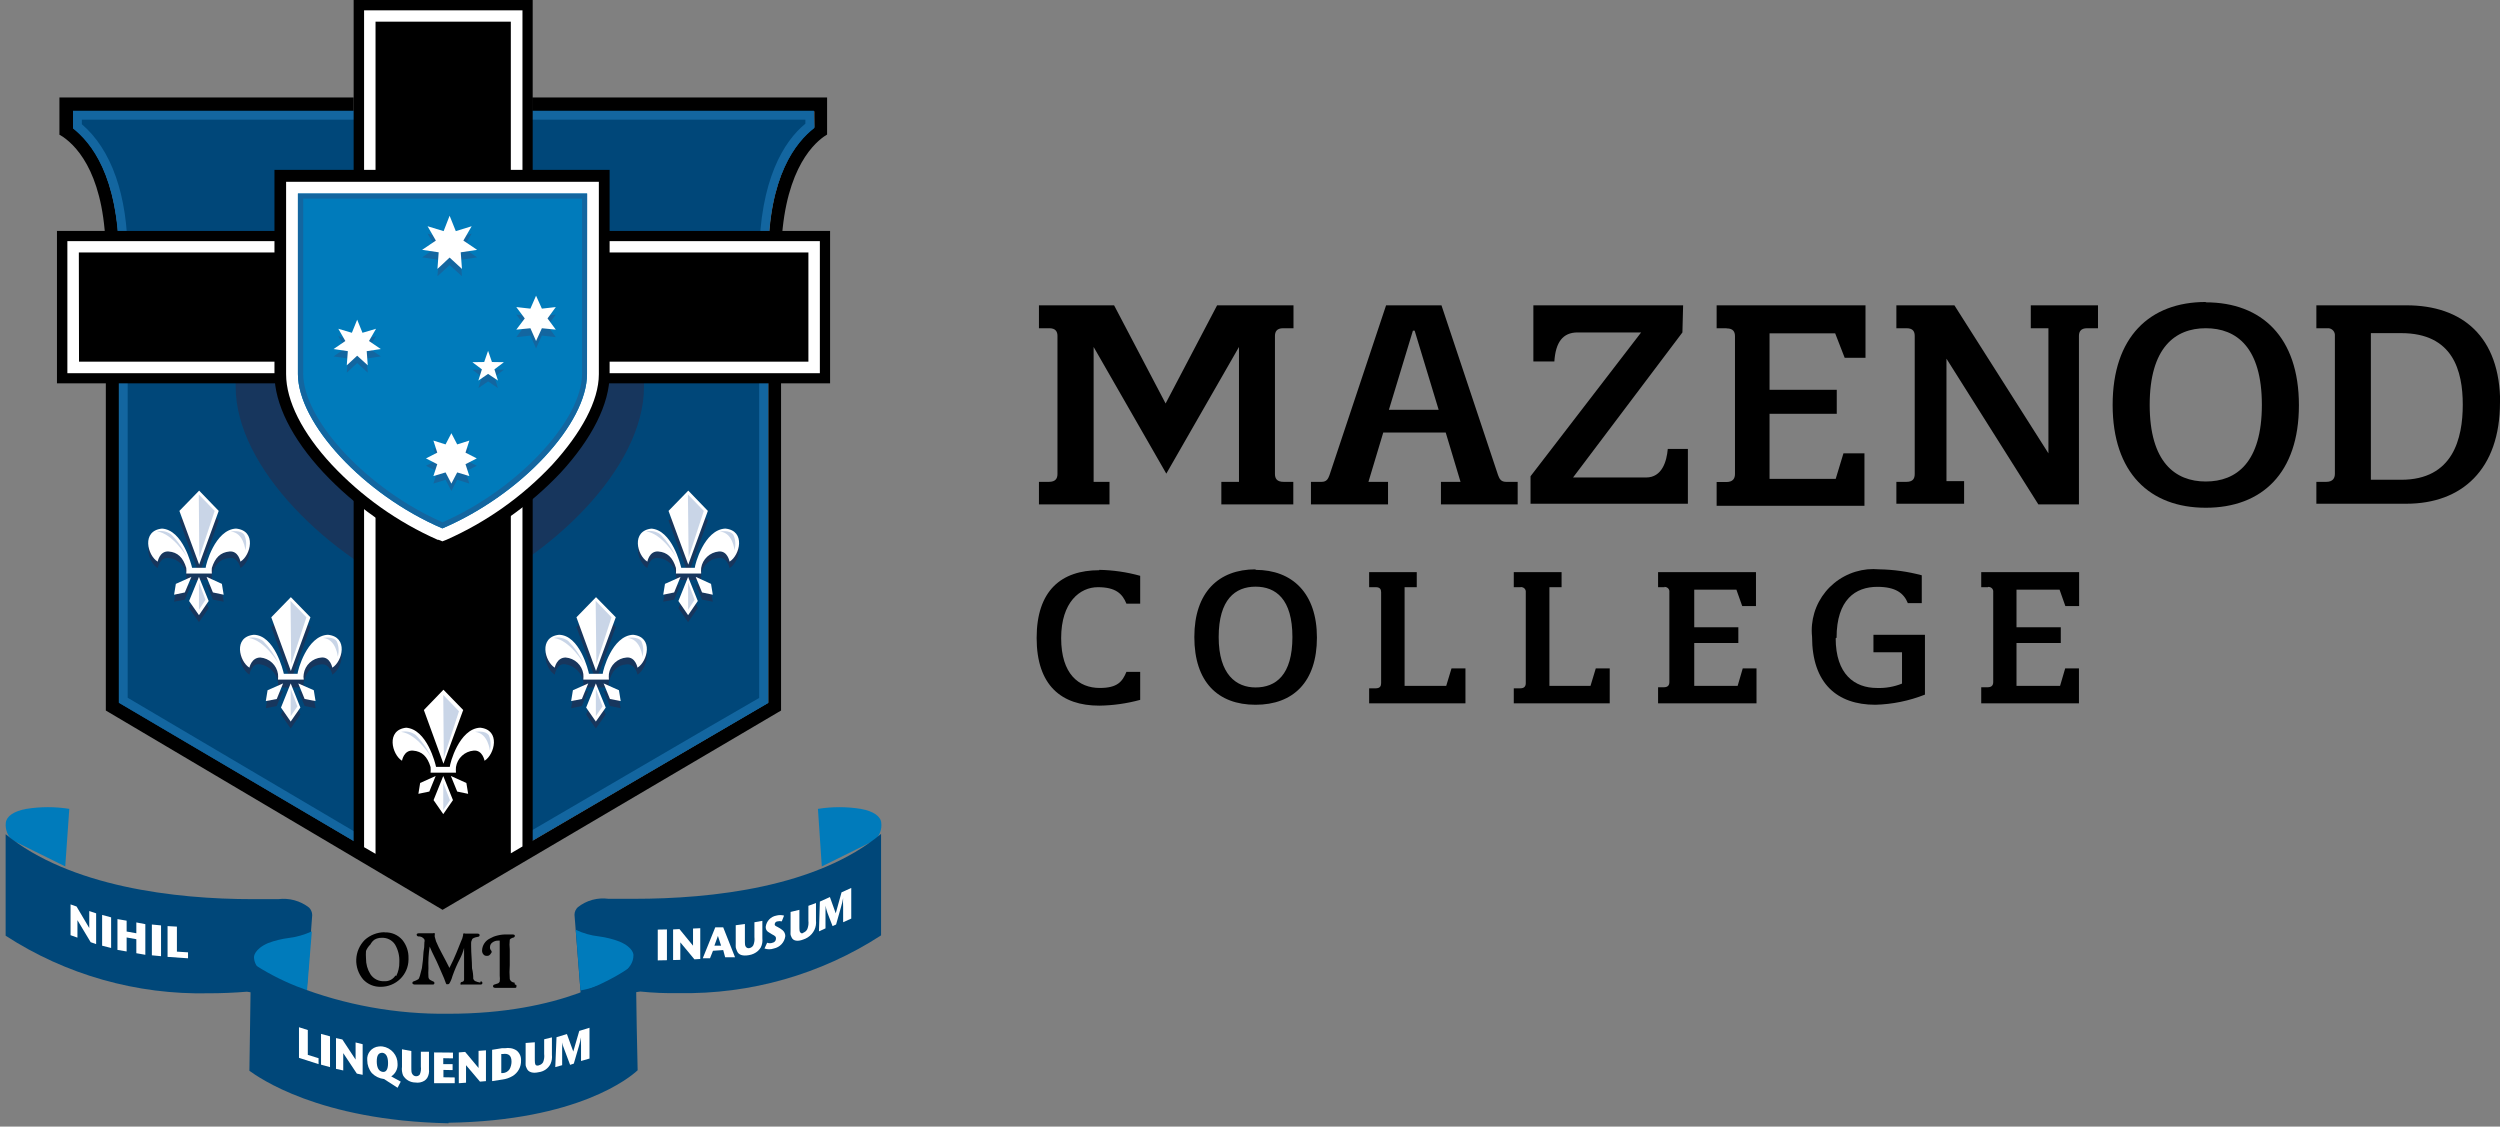 <svg width="233" height="105" viewBox="0 0 233 105" fill="none" xmlns="http://www.w3.org/2000/svg">
<rect x="0" y="0" width="233" height="105" fill="#808080" stroke="none"/>
<g clip-path="url(#clip0_2617_430)">
<path d="M119.599 30.592H120.553V28.456H113.434L108.634 37.604L103.833 28.456H96.83V30.592H97.8C98.375 30.592 98.556 30.902 98.556 31.309V44.175C98.556 44.599 98.375 44.909 97.751 44.909H96.83V47.013H103.406V44.909H101.926V32.337L108.7 44.143L115.473 32.337V44.909H113.829V47.013H120.536V44.909H119.632C119.007 44.909 118.826 44.599 118.826 44.175V31.309C118.826 30.902 119.007 30.592 119.583 30.592" fill="black"/>
<path d="M140.378 44.909C139.902 44.909 139.754 44.648 139.622 44.29L134.345 28.456H129.183L123.906 44.29C123.774 44.648 123.626 44.909 123.166 44.909H122.18V47.013H129.364V44.909H127.539L128.92 40.311H134.74L136.121 44.909H134.296V47.013H141.447V44.909H140.378ZM129.446 38.191L131.682 30.82H131.846L134.082 38.191H129.446Z" fill="black"/>
<path d="M156.801 30.983L146.608 44.502H153.414C154.911 44.502 155.338 42.985 155.437 41.843H157.311V46.947H142.646V44.387L152.954 30.983H147.036C145.639 30.983 144.981 31.913 144.866 33.69H142.91V28.456H156.867L156.801 30.983Z" fill="black"/>
<path d="M160.878 30.592H159.99V28.456H173.865V33.348H171.925L171.038 31.065H164.922V36.332H171.186V38.566H164.922V44.632H171.087L171.81 42.251H173.767V47.143H159.99V44.925H160.894C161.519 44.925 161.7 44.583 161.7 44.175V31.326C161.7 30.918 161.519 30.608 160.944 30.608" fill="black"/>
<path d="M190.913 42.251V30.592H189.269V28.456H195.533V30.592H194.514C193.938 30.592 193.757 30.902 193.757 31.309V47.013H189.976L181.411 33.429V44.844H183.055V46.948H176.742V44.909H177.679C178.288 44.909 178.452 44.599 178.452 44.175V31.309C178.452 30.902 178.288 30.592 177.696 30.592H176.742V28.456H182.151L190.913 42.251Z" fill="black"/>
<path d="M205.579 28.178C210.806 28.178 214.259 31.439 214.259 37.767C214.259 44.094 210.806 47.322 205.579 47.322C200.351 47.322 196.898 44.061 196.898 37.734C196.898 31.407 200.351 28.145 205.579 28.145M205.579 44.876C208.439 44.876 210.806 43.099 210.806 37.734C210.806 32.369 208.439 30.591 205.579 30.591C202.718 30.591 200.351 32.402 200.351 37.734C200.351 43.066 202.718 44.876 205.579 44.876Z" fill="black"/>
<path d="M232.999 37.506C232.999 43.751 229.448 46.948 224.269 46.948H215.885V44.909H216.805C217.414 44.909 217.611 44.567 217.611 44.159V31.309C217.629 31.139 217.579 30.968 217.472 30.833C217.364 30.699 217.207 30.612 217.036 30.592H215.885V28.456H224.285C229.464 28.456 233.015 31.342 233.015 37.571M223.792 31.048H220.965V44.714H223.792C228.626 44.714 229.53 40.865 229.53 37.718C229.53 34.571 228.626 31.048 223.792 31.048Z" fill="black"/>
<path d="M102.451 53.111C103.741 53.133 105.023 53.32 106.265 53.666V56.259H104.983C104.605 55.329 103.98 54.726 102.32 54.726C100.659 54.726 98.9 56.112 98.9 59.471C98.9 62.83 100.544 64.118 102.501 64.118C104.145 64.118 104.605 63.531 104.983 62.618H106.265V65.227C105.023 65.568 103.741 65.749 102.451 65.766C98.917 65.766 96.615 63.874 96.615 59.455C96.615 55.036 98.917 53.144 102.451 53.144" fill="black"/>
<path d="M117.017 53.111C120.453 53.111 122.738 55.297 122.738 59.422C122.738 63.548 120.535 65.684 117.017 65.684C113.499 65.684 111.312 63.548 111.312 59.373C111.312 55.199 113.581 53.063 117.017 53.063M117.017 64.07C118.908 64.07 120.453 62.912 120.453 59.373C120.453 55.835 118.908 54.677 117.017 54.677C115.127 54.677 113.581 55.867 113.581 59.373C113.581 62.879 115.225 64.07 117.017 64.07Z" fill="black"/>
<path d="M128.228 54.726H127.604V53.323H132.042V54.726H130.908V63.923H134.788L135.281 62.292H136.58V65.553H127.604V64.151H128.212C128.623 64.151 128.721 63.939 128.721 63.662V55.199C128.721 54.938 128.623 54.726 128.228 54.726Z" fill="black"/>
<path d="M141.709 54.726H141.084V53.323H145.539V54.726H144.405V63.923H148.235L148.728 62.292H150.027V65.553H141.084V64.151H141.692C142.087 64.151 142.202 63.939 142.202 63.662V55.199C142.216 55.088 142.186 54.977 142.118 54.889C142.051 54.8 141.951 54.742 141.84 54.726C141.798 54.709 141.751 54.709 141.709 54.726Z" fill="black"/>
<path d="M155.191 54.726H154.533V53.323H163.657V56.487H162.375L161.832 54.954H157.903V58.46H162.013V59.928H157.903V63.923H161.948L162.424 62.292H163.707V65.553H154.533V64.053H155.059C155.47 64.053 155.585 63.841 155.585 63.564V55.182C155.599 55.072 155.569 54.961 155.502 54.873C155.434 54.784 155.334 54.725 155.224 54.709C155.181 54.693 155.134 54.693 155.092 54.709" fill="black"/>
<path d="M171.086 59.487C171.086 62.847 172.846 64.119 174.933 64.119C175.732 64.148 176.527 64.009 177.268 63.711V60.792H174.605V59.161H179.405V64.738C177.933 65.32 176.369 65.641 174.785 65.684C171.218 65.684 168.884 63.695 168.884 59.341C168.806 58.592 168.879 57.836 169.096 57.115C169.314 56.394 169.673 55.723 170.152 55.14C170.632 54.557 171.222 54.073 171.89 53.717C172.558 53.36 173.291 53.138 174.046 53.062C174.412 53.03 174.781 53.03 175.147 53.062C176.486 53.084 177.817 53.271 179.109 53.617V56.21H177.81C177.432 55.28 176.676 54.693 174.966 54.693C172.928 54.693 171.169 55.884 171.169 59.438" fill="black"/>
<path d="M185.275 54.726H184.65V53.323H193.774V56.487H192.492L191.95 54.954H187.938V58.46H192.065V59.928H187.938V63.923H191.999L192.476 62.292H193.758V65.553H184.65V64.053H185.242C185.653 64.053 185.768 63.841 185.768 63.564V55.182C185.782 55.072 185.752 54.961 185.685 54.873C185.617 54.784 185.517 54.725 185.407 54.709C185.364 54.693 185.317 54.693 185.275 54.709" fill="black"/>
<path d="M6.081 80.751L6.459 75.386C5.136 75.174 3.788 75.174 2.465 75.386C1.264 75.599 0.607 76.088 0.541 76.675C0.508 76.973 0.544 77.275 0.647 77.558C0.749 77.841 0.916 78.096 1.133 78.305" fill="#007BBB"/>
<path d="M23.015 92.427C21.831 92.525 20.631 92.574 19.464 92.574C12.749 92.727 6.146 90.856 0.525 87.209V77.751C6.526 82.643 16.291 83.801 23.541 83.801H25.925C26.433 83.736 26.949 83.772 27.442 83.906C27.936 84.04 28.398 84.271 28.802 84.584C28.988 84.77 29.095 85.022 29.098 85.285L28.506 93.275L23.015 92.427Z" fill="#004779"/>
<path d="M35.837 86.883C35.156 86.888 34.5 87.144 33.996 87.6C33.513 88.086 33.231 88.733 33.203 89.415C33.176 90.096 33.406 90.763 33.848 91.286C34.057 91.51 34.312 91.687 34.595 91.805C34.879 91.923 35.185 91.98 35.492 91.971C36.171 91.971 36.823 91.705 37.306 91.232C37.789 90.759 38.065 90.116 38.073 89.443V89.312C38.093 88.692 37.889 88.085 37.498 87.6C37.296 87.367 37.042 87.183 36.758 87.061C36.473 86.94 36.164 86.884 35.854 86.899M36.857 90.911C36.752 91.084 36.602 91.225 36.423 91.32C36.243 91.415 36.041 91.46 35.837 91.449C35.58 91.466 35.321 91.415 35.09 91.301C34.859 91.186 34.663 91.012 34.522 90.796C34.247 90.356 34.105 89.847 34.111 89.329C34.095 89.095 34.095 88.861 34.111 88.628C34.203 88.4 34.343 88.194 34.522 88.024C34.612 87.841 34.748 87.683 34.917 87.568C35.112 87.457 35.333 87.401 35.558 87.405C35.807 87.389 36.056 87.439 36.278 87.551C36.501 87.663 36.689 87.832 36.824 88.041C37.11 88.536 37.247 89.102 37.218 89.671C37.229 90.124 37.127 90.572 36.922 90.976" fill="black"/>
<path d="M47.954 91.579C47.855 91.578 47.759 91.545 47.68 91.487C47.6 91.428 47.541 91.347 47.51 91.253C47.477 90.819 47.477 90.383 47.51 89.949V88.481C47.477 88.183 47.477 87.882 47.51 87.584C47.535 87.535 47.576 87.495 47.625 87.47C47.706 87.421 47.795 87.388 47.888 87.372C47.916 87.358 47.94 87.337 47.957 87.312C47.974 87.286 47.985 87.256 47.987 87.225C47.987 87.225 47.987 87.095 47.823 87.095H47.297C46.975 87.078 46.654 87.111 46.343 87.193C46.1 87.251 45.868 87.344 45.653 87.47C45.442 87.573 45.264 87.73 45.137 87.926C45.009 88.121 44.938 88.347 44.929 88.579C44.922 88.673 44.941 88.767 44.985 88.85C45.028 88.934 45.094 89.004 45.176 89.052C45.303 89.101 45.444 89.101 45.57 89.052C45.653 88.998 45.72 88.925 45.768 88.84C45.786 88.823 45.8 88.803 45.81 88.781C45.819 88.758 45.824 88.734 45.824 88.709C45.824 88.685 45.819 88.661 45.81 88.638C45.8 88.616 45.786 88.596 45.768 88.579C45.728 88.535 45.699 88.483 45.682 88.427C45.665 88.37 45.661 88.311 45.669 88.253C45.67 88.173 45.689 88.094 45.727 88.023C45.764 87.953 45.817 87.891 45.883 87.845C46.05 87.714 46.262 87.65 46.475 87.666H46.573V90.927C46.597 91.111 46.597 91.297 46.573 91.482C46.547 91.553 46.494 91.611 46.425 91.645L46.08 91.759C46.042 91.766 46.008 91.787 45.984 91.817C45.961 91.847 45.948 91.884 45.949 91.922C45.949 91.922 45.949 92.052 46.129 92.069H47.938C48.086 92.069 48.135 92.069 48.135 91.922C48.135 91.775 48.135 91.791 47.987 91.759" fill="black"/>
<path d="M44.748 91.579C44.584 91.548 44.424 91.499 44.271 91.433C44.195 91.381 44.137 91.307 44.107 91.221C44.111 90.891 44.072 90.562 43.992 90.242C43.992 89.557 43.909 88.872 43.909 88.188V87.861C43.912 87.763 43.94 87.668 43.992 87.584C43.992 87.454 44.255 87.356 44.567 87.307C44.586 87.305 44.605 87.299 44.623 87.29C44.64 87.28 44.655 87.268 44.667 87.253C44.679 87.237 44.688 87.22 44.694 87.201C44.699 87.183 44.701 87.163 44.699 87.144C44.699 87.144 44.699 87.013 44.518 87.013H43.383C43.35 86.998 43.313 86.989 43.276 86.989C43.239 86.989 43.203 86.998 43.17 87.013C43.162 87.031 43.158 87.051 43.158 87.07C43.158 87.09 43.162 87.109 43.17 87.128C43.131 87.349 43.059 87.563 42.956 87.763C42.726 88.302 42.446 89.133 41.887 90.21C41.427 89.264 40.917 88.432 40.638 87.731C40.592 87.597 40.553 87.461 40.523 87.323C40.506 87.259 40.506 87.192 40.523 87.128V86.981C40.498 86.965 40.47 86.956 40.441 86.956C40.411 86.956 40.383 86.965 40.358 86.981H39.027C38.862 86.981 38.83 87.079 38.83 87.111C38.833 87.151 38.849 87.188 38.875 87.218C38.902 87.247 38.938 87.267 38.977 87.274C39.09 87.265 39.202 87.285 39.304 87.334C39.405 87.383 39.491 87.458 39.553 87.552C39.586 87.641 39.586 87.739 39.553 87.829C39.556 88.13 39.529 88.43 39.471 88.726C39.447 89.228 39.398 89.729 39.323 90.226C39.175 90.797 39.093 91.204 38.977 91.269C38.843 91.351 38.7 91.417 38.55 91.465C38.514 91.473 38.482 91.494 38.46 91.524C38.439 91.555 38.43 91.592 38.435 91.628C38.435 91.628 38.435 91.742 38.632 91.759H40.276C40.424 91.759 40.474 91.759 40.49 91.612C40.487 91.577 40.473 91.543 40.449 91.517C40.425 91.49 40.393 91.472 40.358 91.465L40.161 91.367C40.099 91.344 40.045 91.304 40.005 91.252C39.964 91.201 39.939 91.139 39.931 91.074C39.914 90.797 39.914 90.519 39.931 90.242C39.904 89.566 39.942 88.889 40.046 88.22C40.293 88.84 40.654 89.459 40.901 90.063C41.148 90.666 41.378 91.106 41.493 91.465C41.608 91.824 41.624 91.726 41.739 91.726C41.854 91.726 41.854 91.726 42.002 91.433C42.072 91.286 42.127 91.133 42.167 90.976C42.363 90.416 42.599 89.871 42.874 89.345C43.035 89.028 43.162 88.695 43.252 88.351V91.286C43.254 91.314 43.251 91.342 43.242 91.368C43.233 91.395 43.219 91.419 43.201 91.441C43.183 91.462 43.16 91.479 43.135 91.492C43.11 91.504 43.083 91.512 43.054 91.514C43.02 91.514 42.986 91.528 42.962 91.552C42.937 91.577 42.923 91.61 42.923 91.645C42.915 91.663 42.911 91.682 42.911 91.702C42.911 91.721 42.915 91.741 42.923 91.759C42.965 91.775 43.012 91.775 43.054 91.759H44.797C44.818 91.761 44.839 91.759 44.859 91.753C44.879 91.746 44.897 91.736 44.913 91.722C44.928 91.708 44.94 91.691 44.949 91.672C44.957 91.653 44.962 91.633 44.962 91.612C44.962 91.612 44.962 91.481 44.813 91.449" fill="black"/>
<path d="M28.604 92.444C26.828 92.036 23.672 90.944 23.672 89.183C23.672 89.183 23.672 88.465 24.987 87.894C25.602 87.664 26.242 87.506 26.894 87.421C27.646 87.33 28.378 87.121 29.064 86.802L28.604 92.444Z" fill="#007BBB"/>
<path d="M76.592 80.752L76.231 75.387C77.553 75.175 78.902 75.175 80.225 75.387C81.409 75.599 82.083 76.088 82.132 76.675C82.169 76.974 82.135 77.277 82.032 77.56C81.929 77.843 81.761 78.099 81.54 78.306" fill="#007BBB"/>
<path d="M53.543 85.252C53.544 85.121 53.572 84.99 53.626 84.87C53.679 84.749 53.758 84.641 53.855 84.551C54.253 84.235 54.712 84.002 55.204 83.867C55.696 83.733 56.21 83.699 56.716 83.769H59.1C66.366 83.769 76.148 82.692 82.115 77.719V87.177C76.513 90.812 69.936 92.687 63.242 92.558C62.051 92.582 60.86 92.533 59.675 92.411L54.168 93.227L53.543 85.252Z" fill="#004779"/>
<path d="M53.658 86.655C54.341 86.981 55.075 87.191 55.828 87.274C56.475 87.359 57.109 87.517 57.719 87.747C59.083 88.318 59.05 89.019 59.034 89.052C59.034 90.895 55.845 91.987 54.102 92.313L53.658 86.655Z" fill="#007BBB"/>
<path d="M41.805 104.69C29.689 104.445 24.066 100.385 23.244 99.798L23.392 89.688C24.723 90.578 26.144 91.327 27.634 91.921C32.147 93.673 36.959 94.543 41.805 94.482C52.309 94.482 57.702 90.976 59.28 89.736C59.28 90.796 59.28 93.389 59.428 99.749C58.754 100.385 53.904 104.445 41.805 104.641" fill="#004779"/>
<path d="M27.865 95.738L28.687 95.999V98.314L29.69 98.624V99.178L27.865 98.591V95.738Z" fill="white"/>
<path d="M29.92 96.357L30.758 96.586V99.456L29.92 99.227V96.357Z" fill="white"/>
<path d="M31.316 96.749L31.908 96.879L33.141 98.755V97.157L33.799 97.32V100.173L33.256 100.059L31.99 98.151V99.766L31.316 99.619V96.749Z" fill="white"/>
<path d="M37.054 101.38L35.789 100.565C35.357 100.516 34.956 100.32 34.654 100.01C34.378 99.674 34.227 99.253 34.227 98.82C34.211 98.665 34.226 98.509 34.271 98.361C34.316 98.213 34.391 98.074 34.49 97.955C34.59 97.835 34.712 97.736 34.85 97.663C34.988 97.591 35.14 97.546 35.295 97.531C35.415 97.515 35.537 97.515 35.657 97.531C36.049 97.59 36.406 97.788 36.663 98.088C36.92 98.387 37.059 98.769 37.054 99.162C37.068 99.39 37.02 99.617 36.916 99.82C36.812 100.024 36.656 100.196 36.463 100.32L37.35 100.809L37.054 101.38ZM35.641 98.118C35.295 98.118 35.114 98.331 35.114 98.918C35.114 99.505 35.295 99.831 35.641 99.896C35.986 99.961 36.167 99.668 36.167 99.081C36.167 98.493 35.986 98.167 35.641 98.118Z" fill="white"/>
<path d="M38.336 97.956V99.358C38.336 99.847 38.336 99.978 38.434 100.108C38.468 100.163 38.513 100.209 38.567 100.243C38.621 100.277 38.683 100.298 38.747 100.304C38.819 100.312 38.892 100.301 38.958 100.273C39.024 100.244 39.082 100.198 39.125 100.141C39.223 99.909 39.257 99.656 39.224 99.407V98.021H39.98V99.651C40.016 99.934 39.958 100.22 39.815 100.467C39.745 100.569 39.656 100.658 39.552 100.728C39.301 100.879 39.004 100.937 38.714 100.891C38.48 100.89 38.25 100.827 38.048 100.71C37.846 100.592 37.679 100.424 37.563 100.222C37.464 99.968 37.43 99.694 37.465 99.423V97.793L38.336 97.956Z" fill="white"/>
<path d="M40.457 98.086L42.216 98.102V98.64L41.312 98.624V99.178H42.183V99.733L41.328 99.717V100.402L42.38 100.418V100.956H40.457V98.086Z" fill="white"/>
<path d="M42.76 98.086L43.352 98.037L44.601 99.537V97.939L45.291 97.89V100.76L44.733 100.809L43.434 99.276V100.907L42.76 100.956V98.086Z" fill="white"/>
<path d="M45.865 97.841L46.769 97.695H47.049C47.239 97.661 47.434 97.661 47.624 97.695C47.82 97.73 48.005 97.808 48.167 97.923C48.299 98.035 48.403 98.176 48.471 98.334C48.54 98.492 48.57 98.664 48.561 98.836C48.572 99.126 48.504 99.413 48.365 99.668C48.227 99.923 48.022 100.137 47.772 100.287C47.481 100.461 47.156 100.572 46.819 100.614L45.865 100.76V97.841ZM46.868 100.01C46.993 100.003 47.115 99.966 47.223 99.904C47.332 99.842 47.424 99.755 47.493 99.651C47.61 99.436 47.672 99.195 47.674 98.95C47.674 98.379 47.394 98.151 46.868 98.233H46.72V100.01H46.868Z" fill="white"/>
<path d="M49.844 97.14V98.543C49.844 99.032 49.844 99.162 49.943 99.276C49.991 99.301 50.045 99.313 50.099 99.313C50.153 99.313 50.207 99.301 50.255 99.276C50.408 99.234 50.537 99.135 50.617 98.999C50.715 98.756 50.749 98.492 50.716 98.233V96.863L51.439 96.683V98.314C51.472 98.603 51.427 98.896 51.307 99.162C51.201 99.37 51.045 99.548 50.853 99.682C50.661 99.816 50.439 99.9 50.206 99.929C49.663 100.059 49.252 99.929 49.105 99.602C48.957 99.276 48.989 99.358 48.989 98.836V97.205L49.844 97.14Z" fill="white"/>
<path d="M51.867 96.667L52.837 96.374L53.429 98.004L53.988 96.08L54.941 95.787V98.657L54.152 98.885V97.45C54.136 97.195 54.136 96.939 54.152 96.683C54.053 97.108 54.021 97.303 53.955 97.499L53.478 99.129L53.133 99.244L52.607 97.841C52.513 97.621 52.442 97.391 52.393 97.156C52.41 97.319 52.41 97.483 52.393 97.646V99.276L51.752 99.456L51.867 96.667Z" fill="white"/>
<path d="M6.576 84.29L7.135 84.486L8.319 86.492V84.91L8.96 85.122V87.992L8.45 87.812L7.217 85.758V87.388L6.576 87.16V84.29Z" fill="white"/>
<path d="M9.518 85.269L10.356 85.497V88.351L9.518 88.139V85.269Z" fill="white"/>
<path d="M10.947 85.66L11.802 85.807V86.818L12.706 86.981V85.97L13.545 86.133V88.987L12.706 88.84V87.535L11.802 87.372V88.677L10.947 88.53V85.66Z" fill="white"/>
<path d="M14.154 86.165L15.009 86.247V89.117L14.154 89.035V86.165Z" fill="white"/>
<path d="M15.617 86.312L16.488 86.361V88.693L17.524 88.758V89.313L15.617 89.182V86.312Z" fill="white"/>
<path d="M61.303 86.638L62.158 86.622V89.492L61.303 89.508V86.638Z" fill="white"/>
<path d="M62.732 86.622L63.324 86.589L64.59 88.138V86.54L65.264 86.508V89.378L64.722 89.41L63.406 87.829V89.459L62.732 89.476V86.622Z" fill="white"/>
<path d="M66.45 88.612L66.17 89.313H65.496L66.663 86.427H67.403L68.505 89.215H67.584L67.403 88.547L66.45 88.612ZM66.91 87.226L66.581 88.139H67.206L66.91 87.226Z" fill="white"/>
<path d="M69.424 86.117V87.519C69.424 88.008 69.424 88.139 69.523 88.253C69.559 88.299 69.607 88.334 69.663 88.355C69.718 88.375 69.778 88.379 69.835 88.367C69.915 88.352 69.991 88.319 70.056 88.271C70.122 88.223 70.175 88.161 70.213 88.09C70.31 87.852 70.344 87.594 70.312 87.34V85.954L71.052 85.823V87.454C71.086 87.745 71.035 88.039 70.904 88.302C70.831 88.421 70.742 88.531 70.641 88.628C70.405 88.835 70.114 88.971 69.802 89.019C69.243 89.117 68.833 89.019 68.685 88.628C68.537 88.237 68.57 88.383 68.57 87.862V86.231L69.424 86.117Z" fill="white"/>
<path d="M72.861 85.872C72.732 85.84 72.596 85.84 72.466 85.872C72.398 85.876 72.333 85.905 72.285 85.953C72.236 86.001 72.207 86.065 72.204 86.133C72.204 86.247 72.204 86.264 72.499 86.41C72.651 86.487 72.795 86.58 72.927 86.688C73.009 86.755 73.076 86.84 73.121 86.936C73.166 87.031 73.19 87.136 73.19 87.242C73.157 87.522 73.037 87.785 72.845 87.993C72.653 88.201 72.4 88.343 72.121 88.4C71.839 88.498 71.532 88.498 71.25 88.4L71.497 87.862C71.66 87.926 71.843 87.926 72.006 87.862C72.092 87.847 72.17 87.803 72.227 87.737C72.284 87.672 72.316 87.589 72.319 87.503C72.319 87.324 72.319 87.258 71.924 87.063L71.562 86.834C71.495 86.78 71.442 86.71 71.407 86.63C71.373 86.551 71.359 86.464 71.365 86.378C71.396 86.122 71.508 85.883 71.686 85.695C71.863 85.508 72.096 85.381 72.352 85.334C72.588 85.269 72.838 85.269 73.075 85.334L72.861 85.872Z" fill="white"/>
<path d="M74.504 84.796V86.198C74.504 86.704 74.504 86.818 74.602 86.916C74.701 87.014 74.767 87.014 74.898 86.916C75.05 86.853 75.172 86.737 75.243 86.59C75.341 86.341 75.374 86.072 75.342 85.807V84.421L76.049 84.16V85.791C76.083 86.092 76.032 86.397 75.901 86.671C75.834 86.806 75.752 86.932 75.654 87.046C75.439 87.291 75.161 87.471 74.849 87.568C74.339 87.764 73.928 87.699 73.78 87.373C73.632 87.046 73.682 87.144 73.682 86.623V84.992L74.504 84.796Z" fill="white"/>
<path d="M76.41 84.029L77.347 83.605L77.89 85.122L78.432 83.165L79.337 82.757V85.611L78.58 85.954V84.469C78.564 84.214 78.564 83.958 78.58 83.703C78.53 83.984 78.464 84.261 78.383 84.535L77.923 86.165L77.594 86.312L77.117 85.073C77.042 84.854 76.981 84.631 76.936 84.404C76.953 84.567 76.953 84.731 76.936 84.894V86.524L76.328 86.801L76.41 84.029Z" fill="white"/>
<path d="M41.246 84.796L9.863 66.222V23.971C9.863 16.568 7.331 13.763 5.868 12.752L5.539 12.556V9.083H32.961V10.371H6.838V11.888C8.482 13.192 11.03 16.405 11.112 23.955V65.489L41.263 83.263L71.61 65.489V23.971C71.61 16.389 74.208 13.176 75.901 11.871V10.371H49.597V9.083H77.085V12.54L76.805 12.72C75.621 13.551 72.876 16.274 72.794 23.971V66.222L41.246 84.796Z" fill="black"/>
<path d="M41.229 83.247L11.079 65.505V23.873C11.079 16.323 8.498 13.274 6.805 11.953V10.322H75.852V11.953C74.207 13.258 71.61 16.388 71.544 23.939V65.521L41.229 83.247Z" fill="#004779"/>
<path d="M75.062 11.154V11.529C73.057 13.16 70.821 16.764 70.755 23.906V65.049C67.878 66.679 50.337 76.953 41.164 82.301L11.901 65.032V23.857C11.901 18.166 10.372 13.926 7.627 11.578V11.154H75.029M75.852 10.339H6.805V11.97C8.449 13.29 11.013 16.34 11.079 23.89V65.489L41.229 83.247C51.093 77.458 71.594 65.521 71.594 65.521V23.906C71.594 16.356 74.207 13.225 75.901 11.921L75.852 10.339Z" fill="#1366A0"/>
<path d="M39.241 55.606C30.742 51.986 21.963 43.654 21.963 36.038V30.005H60.021V36.038C60.021 43.702 51.242 52.035 42.743 55.606L40.984 56.357L39.241 55.606Z" fill="#17365D"/>
<path d="M77.364 21.525H49.647V0H32.96V21.525H5.309V35.728H32.96V79.154L41.213 84.013L49.647 79.088V35.728H77.364V21.525Z" fill="black"/>
<path d="M35 79.577V2.022H47.609V79.528L48.694 78.892V0.962H33.932V78.958L35 79.577Z" fill="white"/>
<path d="M76.411 34.783H6.279V22.471H76.411V34.783ZM7.364 33.706H75.343V23.531H7.348L7.364 33.706Z" fill="white"/>
<path d="M40.654 50.779C36.82 49.127 33.372 46.707 30.527 43.67C27.683 40.62 26.121 37.489 26.121 34.88V16.307H56.419V34.88C56.419 37.489 54.776 40.62 52.014 43.67C49.168 46.707 45.72 49.127 41.887 50.779L41.295 51.04L40.654 50.779Z" fill="white"/>
<path d="M41.231 51.611L40.442 51.285C36.543 49.588 33.035 47.119 30.134 44.029C27.191 40.865 25.58 37.62 25.58 34.864V15.834H56.816V34.88C56.816 37.636 55.172 40.881 52.262 44.045C49.355 47.126 45.849 49.589 41.954 51.285L41.231 51.611ZM40.869 50.307L41.231 50.453L41.609 50.307C45.337 48.656 48.692 46.276 51.473 43.311C54.169 40.359 55.813 37.359 55.813 34.88V16.943H26.665V34.88C26.665 37.359 28.178 40.359 30.923 43.311C33.704 46.276 37.059 48.656 40.787 50.307" fill="black"/>
<path d="M18.544 54.433L19.448 56.683L18.544 57.987L17.623 56.683L18.544 54.433Z" fill="#17365D"/>
<path d="M20.845 56.079L19.842 55.884L19.25 54.432L20.68 55.068L20.845 56.079Z" fill="#17365D"/>
<path d="M16.225 56.08L17.227 55.884L17.836 54.433L16.389 55.069L16.225 56.08Z" fill="#17365D"/>
<path d="M18.56 46.621L20.385 48.513L18.56 53.519L16.719 48.513L18.56 46.621Z" fill="#17365D"/>
<path d="M15.075 49.883C17.032 49.964 17.837 52.965 17.903 53.226H19.169C19.169 52.965 20.04 49.964 21.997 49.883C23.953 50.078 23.361 52.378 22.407 52.949C22.407 52.949 22.227 51.921 21.388 52.003C20.55 52.084 20.057 52.557 19.744 53.536C19.728 53.709 19.728 53.884 19.744 54.057H17.36C17.377 53.884 17.377 53.709 17.36 53.536C17.299 53.134 17.104 52.765 16.806 52.487C16.508 52.209 16.124 52.038 15.717 52.003C14.878 51.921 14.697 52.949 14.697 52.949C13.744 52.378 13.152 50.078 15.108 49.883" fill="#17365D"/>
<path d="M18.544 53.764L19.448 56.014L18.544 57.335L17.623 56.014L18.544 53.764Z" fill="white"/>
<path d="M20.845 55.427L19.842 55.215L19.25 53.764L20.68 54.416L20.845 55.427Z" fill="white"/>
<path d="M16.225 55.427L17.227 55.215L17.836 53.764L16.389 54.416L16.225 55.427Z" fill="white"/>
<path d="M18.56 45.725L20.385 47.616L18.56 52.622L16.719 47.616L18.56 45.725Z" fill="white"/>
<path d="M15.075 49.263C17.032 49.361 17.837 52.639 17.903 52.916H19.169C19.169 52.639 20.04 49.361 21.997 49.263C23.953 49.459 23.361 51.775 22.407 52.345C22.407 52.345 22.227 51.318 21.388 51.399C20.55 51.481 20.057 51.954 19.744 52.932C19.728 53.106 19.728 53.281 19.744 53.454H17.36C17.377 53.281 17.377 53.106 17.36 52.932C17.065 51.954 16.555 51.465 15.717 51.399C14.878 51.334 14.697 52.345 14.697 52.345C13.744 51.775 13.152 49.459 15.108 49.263" fill="white"/>
<path d="M18.527 46.083L20.007 47.616L18.577 51.937L18.527 46.083Z" fill="#C9D5E7"/>
<path d="M21.502 49.54C21.502 49.54 22.423 49.344 22.768 49.85C22.964 50.297 22.999 50.799 22.866 51.269C22.866 51.269 22.718 49.638 21.502 49.54Z" fill="#C9D5E7"/>
<path d="M18.543 54.286V56.83L19.151 55.9L18.543 54.286Z" fill="#C9D5E7"/>
<path d="M14.613 49.524C14.846 49.473 15.087 49.473 15.32 49.524C15.553 49.574 15.771 49.675 15.961 49.818C16.571 50.427 17.066 51.139 17.424 51.921C17.424 51.921 16.126 49.72 14.613 49.524Z" fill="#C9D5E7"/>
<path d="M64.131 54.432L65.035 56.683L64.131 57.987L63.227 56.683L64.131 54.432Z" fill="#17365D"/>
<path d="M66.433 56.08L65.43 55.884L64.838 54.433L66.268 55.069L66.433 56.08Z" fill="#17365D"/>
<path d="M61.812 56.079L62.832 55.884L63.424 54.432L61.977 55.068L61.812 56.079Z" fill="#17365D"/>
<path d="M64.148 46.621L65.973 48.513L64.148 53.519L62.307 48.513L64.148 46.621Z" fill="#17365D"/>
<path d="M60.663 49.883C62.619 49.964 63.425 52.965 63.49 53.226H64.756C64.756 52.965 65.628 49.964 67.6 49.883C69.54 50.078 68.948 52.378 67.995 52.949C67.995 52.949 67.814 51.921 66.992 52.003C66.585 52.038 66.201 52.209 65.903 52.487C65.605 52.765 65.409 53.134 65.348 53.536C65.332 53.709 65.332 53.884 65.348 54.057H62.997C63.014 53.884 63.014 53.709 62.997 53.536C62.936 53.134 62.741 52.765 62.443 52.487C62.145 52.209 61.761 52.038 61.353 52.003C60.515 51.921 60.334 52.949 60.334 52.949C59.38 52.378 58.789 50.078 60.745 49.883" fill="#17365D"/>
<path d="M64.131 53.764L65.035 56.014L64.131 57.335L63.227 56.014L64.131 53.764Z" fill="white"/>
<path d="M66.433 55.427L65.43 55.215L64.838 53.764L66.268 54.416L66.433 55.427Z" fill="white"/>
<path d="M61.812 55.427L62.832 55.215L63.424 53.764L61.977 54.416L61.812 55.427Z" fill="white"/>
<path d="M64.148 45.725L65.973 47.616L64.148 52.622L62.307 47.616L64.148 45.725Z" fill="white"/>
<path d="M60.663 49.263C62.619 49.361 63.425 52.639 63.49 52.916H64.756C64.756 52.639 65.628 49.361 67.6 49.263C69.54 49.459 68.948 51.775 67.995 52.345C67.995 52.345 67.814 51.318 66.992 51.399C66.585 51.438 66.203 51.609 65.906 51.887C65.608 52.164 65.412 52.532 65.348 52.932C65.332 53.106 65.332 53.281 65.348 53.454H62.997C63.014 53.281 63.014 53.106 62.997 52.932C62.701 51.954 62.192 51.465 61.353 51.399C60.515 51.334 60.334 52.345 60.334 52.345C59.38 51.775 58.789 49.459 60.745 49.263" fill="white"/>
<path d="M64.113 46.083L65.593 47.616L64.179 51.937L64.113 46.083Z" fill="#C9D5E7"/>
<path d="M67.09 49.54C67.09 49.54 68.01 49.345 68.356 49.85C68.552 50.298 68.587 50.799 68.454 51.269C68.454 51.269 68.306 49.638 67.09 49.54Z" fill="#C9D5E7"/>
<path d="M64.131 54.286V56.83L64.739 55.9L64.131 54.286Z" fill="#C9D5E7"/>
<path d="M60.201 49.524C60.436 49.471 60.681 49.469 60.916 49.52C61.152 49.571 61.374 49.672 61.566 49.818C62.165 50.432 62.654 51.143 63.012 51.921C63.012 51.921 61.714 49.72 60.201 49.524Z" fill="#C9D5E7"/>
<path d="M27.092 64.347L27.996 66.597L27.092 67.902L26.188 66.597L27.092 64.347Z" fill="#17365D"/>
<path d="M29.41 66.01L28.391 65.798L27.799 64.347L29.245 64.999L29.41 66.01Z" fill="#17365D"/>
<path d="M24.773 66.01L25.793 65.798L26.384 64.347L24.938 64.999L24.773 66.01Z" fill="#17365D"/>
<path d="M27.108 56.552L28.933 58.444L27.108 63.45L25.283 58.444L27.108 56.552Z" fill="#17365D"/>
<path d="M23.624 59.797C25.58 59.797 26.402 62.879 26.452 63.157H27.734C27.734 62.879 28.589 59.895 30.562 59.797C32.502 59.993 31.91 62.309 30.973 62.879C30.973 62.879 30.775 61.852 29.953 61.917C29.131 61.983 28.605 62.488 28.309 63.548C28.276 63.72 28.276 63.897 28.309 64.07H25.909C25.926 63.896 25.926 63.721 25.909 63.548C25.835 63.142 25.638 62.769 25.345 62.477C25.051 62.186 24.674 61.99 24.265 61.917C23.427 61.754 23.246 62.879 23.246 62.879C22.309 62.309 21.701 59.993 23.657 59.797" fill="#17365D"/>
<path d="M27.092 63.694L27.996 65.945L27.092 67.249L26.188 65.945L27.092 63.694Z" fill="white"/>
<path d="M29.41 65.342L28.391 65.146L27.799 63.695L29.245 64.331L29.41 65.342Z" fill="white"/>
<path d="M24.773 65.341L25.793 65.146L26.384 63.694L24.938 64.33L24.773 65.341Z" fill="white"/>
<path d="M27.108 55.655L28.933 57.531L27.108 62.537L25.283 57.531L27.108 55.655Z" fill="white"/>
<path d="M23.624 59.161C25.58 59.161 26.402 62.537 26.452 62.798H27.734C27.734 62.537 28.589 59.243 30.562 59.161C32.502 59.357 31.91 61.656 30.973 62.227C30.973 62.227 30.775 61.2 29.953 61.281C29.545 61.314 29.16 61.483 28.861 61.762C28.562 62.041 28.368 62.411 28.309 62.814C28.276 62.986 28.276 63.163 28.309 63.336H25.909C25.926 63.162 25.926 62.987 25.909 62.814C25.848 62.413 25.653 62.043 25.355 61.765C25.057 61.487 24.673 61.317 24.265 61.281C23.427 61.281 23.246 62.227 23.246 62.227C22.309 61.656 21.701 59.357 23.657 59.161" fill="white"/>
<path d="M27.076 55.998L28.556 57.531L27.142 61.868L27.076 55.998Z" fill="#C9D5E7"/>
<path d="M30.117 59.455C30.117 59.455 31.054 59.276 31.383 59.765C31.579 60.218 31.614 60.724 31.482 61.2C31.482 61.2 31.334 59.569 30.117 59.455Z" fill="#C9D5E7"/>
<path d="M27.092 64.2V66.744L27.716 65.831L27.092 64.2Z" fill="#C9D5E7"/>
<path d="M23.162 59.455C23.397 59.402 23.642 59.4 23.877 59.451C24.113 59.502 24.335 59.603 24.527 59.749C25.126 60.363 25.615 61.075 25.973 61.852C25.973 61.852 24.675 59.651 23.162 59.455Z" fill="#C9D5E7"/>
<path d="M55.533 64.347L56.454 66.597L55.533 67.902L54.629 66.597L55.533 64.347Z" fill="#17365D"/>
<path d="M57.85 66.01L56.848 65.798L56.256 64.347L57.686 64.999L57.85 66.01Z" fill="#17365D"/>
<path d="M53.23 66.01L54.233 65.798L54.825 64.347L53.395 64.999L53.23 66.01Z" fill="#17365D"/>
<path d="M55.549 56.552L57.391 58.444L55.549 63.45L53.725 58.444L55.549 56.552Z" fill="#17365D"/>
<path d="M52.064 59.797C54.037 59.797 54.843 62.879 54.892 63.157H56.174C56.174 62.879 57.029 59.895 59.002 59.797C60.942 59.993 60.35 62.309 59.413 62.879C59.413 62.879 59.232 61.852 58.394 61.917C57.555 61.983 57.045 62.488 56.749 63.548C56.733 63.721 56.733 63.896 56.749 64.07H54.366C54.382 63.896 54.382 63.721 54.366 63.548C54.296 63.14 54.101 62.764 53.806 62.472C53.512 62.18 53.133 61.986 52.722 61.917C51.867 61.754 51.703 62.879 51.703 62.879C50.766 62.309 50.174 59.993 52.114 59.797" fill="#17365D"/>
<path d="M55.533 63.694L56.454 65.945L55.533 67.249L54.629 65.945L55.533 63.694Z" fill="white"/>
<path d="M57.85 65.342L56.848 65.146L56.256 63.695L57.686 64.331L57.85 65.342Z" fill="white"/>
<path d="M53.23 65.341L54.233 65.146L54.825 63.694L53.395 64.33L53.23 65.341Z" fill="white"/>
<path d="M55.549 55.655L57.391 57.531L55.549 62.537L53.725 57.531L55.549 55.655Z" fill="white"/>
<path d="M52.064 59.161C54.037 59.161 54.843 62.537 54.892 62.798H56.174C56.174 62.537 57.029 59.243 59.002 59.161C60.942 59.357 60.35 61.656 59.413 62.227C59.413 62.227 59.232 61.2 58.394 61.281C57.985 61.314 57.6 61.483 57.301 61.762C57.002 62.041 56.808 62.411 56.749 62.814C56.733 62.987 56.733 63.162 56.749 63.336H54.366C54.382 63.162 54.382 62.987 54.366 62.814C54.307 62.411 54.113 62.041 53.814 61.762C53.516 61.483 53.13 61.314 52.722 61.281C51.883 61.281 51.703 62.227 51.703 62.227C50.766 61.656 50.174 59.357 52.114 59.161" fill="white"/>
<path d="M55.516 55.998L56.995 57.531L55.581 61.868L55.516 55.998Z" fill="#C9D5E7"/>
<path d="M58.492 59.455C58.492 59.455 59.429 59.276 59.775 59.765C59.971 60.218 60.006 60.724 59.873 61.2C59.873 61.2 59.725 59.569 58.492 59.455Z" fill="#C9D5E7"/>
<path d="M55.533 64.2V66.744L56.158 65.831L55.533 64.2Z" fill="#C9D5E7"/>
<path d="M51.603 59.455C51.839 59.401 52.083 59.4 52.319 59.451C52.554 59.502 52.776 59.603 52.968 59.748C53.567 60.363 54.057 61.074 54.415 61.852C54.415 61.852 53.132 59.651 51.603 59.455Z" fill="#C9D5E7"/>
<path d="M41.312 72.321L42.217 74.571L41.312 75.876L40.408 74.571L41.312 72.321Z" fill="white"/>
<path d="M43.631 73.985L42.611 73.773L42.02 72.321L43.466 72.974L43.631 73.985Z" fill="white"/>
<path d="M38.994 73.984L40.013 73.772L40.605 72.321L39.158 72.973L38.994 73.984Z" fill="white"/>
<path d="M41.329 64.282L43.17 66.173L41.329 71.18L39.504 66.173L41.329 64.282Z" fill="white"/>
<path d="M37.811 67.82C39.784 67.918 40.59 71.196 40.639 71.473H41.921C41.921 71.196 42.776 67.918 44.749 67.82C46.689 68.016 46.097 70.332 45.16 70.902C45.16 70.902 44.979 69.875 44.141 69.957C43.733 69.992 43.349 70.163 43.051 70.441C42.753 70.719 42.558 71.088 42.497 71.489C42.48 71.663 42.48 71.838 42.497 72.011H40.129C40.146 71.838 40.146 71.663 40.129 71.489C39.834 70.511 39.34 70.022 38.486 69.957C37.631 69.891 37.466 70.902 37.466 70.902C36.529 70.332 35.937 68.016 37.877 67.82" fill="white"/>
<path d="M41.312 64.771L42.776 66.287L41.362 70.625L41.312 64.771Z" fill="#C9D5E7"/>
<path d="M44.272 68.212C44.272 68.212 45.209 68.032 45.554 68.522C45.75 68.975 45.785 69.481 45.652 69.957C45.652 69.957 45.505 68.326 44.272 68.212Z" fill="#C9D5E7"/>
<path d="M41.312 72.957V75.501L41.937 74.588L41.312 72.957Z" fill="#C9D5E7"/>
<path d="M37.383 68.212C37.618 68.159 37.862 68.157 38.098 68.208C38.334 68.259 38.556 68.36 38.747 68.505C39.357 69.115 39.852 69.827 40.21 70.609C40.21 70.609 38.912 68.408 37.383 68.212Z" fill="#C9D5E7"/>
<path d="M27.766 18.035V34.864C27.766 39.413 33.848 46.083 41.23 49.246C48.628 46.083 54.71 39.462 54.71 34.864V18.035H27.766Z" fill="#007BBB"/>
<path d="M54.25 18.508V34.815C54.25 39.202 48.2 45.643 41.246 48.676C34.309 45.643 28.259 39.202 28.259 34.815V18.508H54.25ZM54.727 18.035H27.766V34.864C27.766 39.413 33.848 46.083 41.23 49.246C48.628 46.083 54.71 39.462 54.71 34.864L54.727 18.035Z" fill="#1366A0"/>
<path d="M41.904 20.791L42.48 22.226L43.959 21.769L43.187 23.107L44.469 23.987L42.94 24.215L43.055 25.748L41.904 24.705L40.77 25.748L40.885 24.215L39.34 23.987L40.622 23.107L39.849 21.769L41.346 22.226L41.904 20.791Z" fill="#1366A0"/>
<path d="M33.289 30.477L33.782 31.717L35.048 31.326L34.39 32.467L35.492 33.217L34.177 33.413L34.275 34.734L33.289 33.837L32.319 34.734L32.418 33.413L31.086 33.217L32.187 32.467L31.53 31.326L32.796 31.717L33.289 30.477Z" fill="#1366A0"/>
<path d="M42.069 41.061L42.611 42.121L43.745 41.762L43.384 42.871L44.436 43.409L43.384 43.947L43.745 45.072L42.611 44.714L42.069 45.757L41.526 44.714L40.392 45.072L40.753 43.947L39.701 43.409L40.753 42.871L40.392 41.762L41.526 42.121L42.069 41.061Z" fill="#1366A0"/>
<path d="M49.96 28.26L50.503 29.45L51.802 29.32L51.029 30.363L51.802 31.423L50.503 31.276L49.96 32.483L49.434 31.276L48.119 31.423L48.908 30.363L48.119 29.32L49.434 29.45L49.96 28.26Z" fill="#1366A0"/>
<path d="M45.489 33.397L45.85 34.44L46.968 34.456L46.08 35.125L46.409 36.169L45.489 35.549L44.584 36.169L44.913 35.125L44.025 34.456L45.127 34.44L45.489 33.397Z" fill="#1366A0"/>
<path d="M41.904 20.106L42.48 21.541L43.959 21.085L43.187 22.422L44.469 23.286L42.94 23.515L43.055 25.064L41.904 24.004L40.77 25.064L40.885 23.515L39.34 23.286L40.622 22.422L39.849 21.085L41.346 21.541L41.904 20.106Z" fill="white"/>
<path d="M33.289 29.793L33.782 31.016L35.048 30.641L34.39 31.782L35.492 32.532L34.177 32.728L34.275 34.049L33.289 33.152L32.319 34.049L32.418 32.728L31.086 32.532L32.187 31.782L31.53 30.641L32.796 31.016L33.289 29.793Z" fill="white"/>
<path d="M42.069 40.376L42.611 41.419L43.745 41.061L43.384 42.186L44.436 42.724L43.384 43.262L43.745 44.371L42.611 44.029L42.069 45.072L41.526 44.029L40.392 44.371L40.753 43.262L39.701 42.724L40.753 42.186L40.392 41.061L41.526 41.419L42.069 40.376Z" fill="white"/>
<path d="M49.96 27.559L50.503 28.765L51.802 28.619L51.029 29.678L51.802 30.722L50.503 30.592L49.96 31.782L49.434 30.592L48.119 30.722L48.908 29.678L48.119 28.619L49.434 28.765L49.96 27.559Z" fill="white"/>
<path d="M45.489 32.695L45.85 33.739L46.968 33.755L46.08 34.424L46.409 35.468L45.489 34.848L44.584 35.468L44.913 34.424L44.025 33.755L45.127 33.739L45.489 32.695Z" fill="white"/>
</g>
<defs>
<clipPath id="clip0_2617_430">
<rect width="233" height="105" fill="white"/>
</clipPath>
</defs>
</svg>
